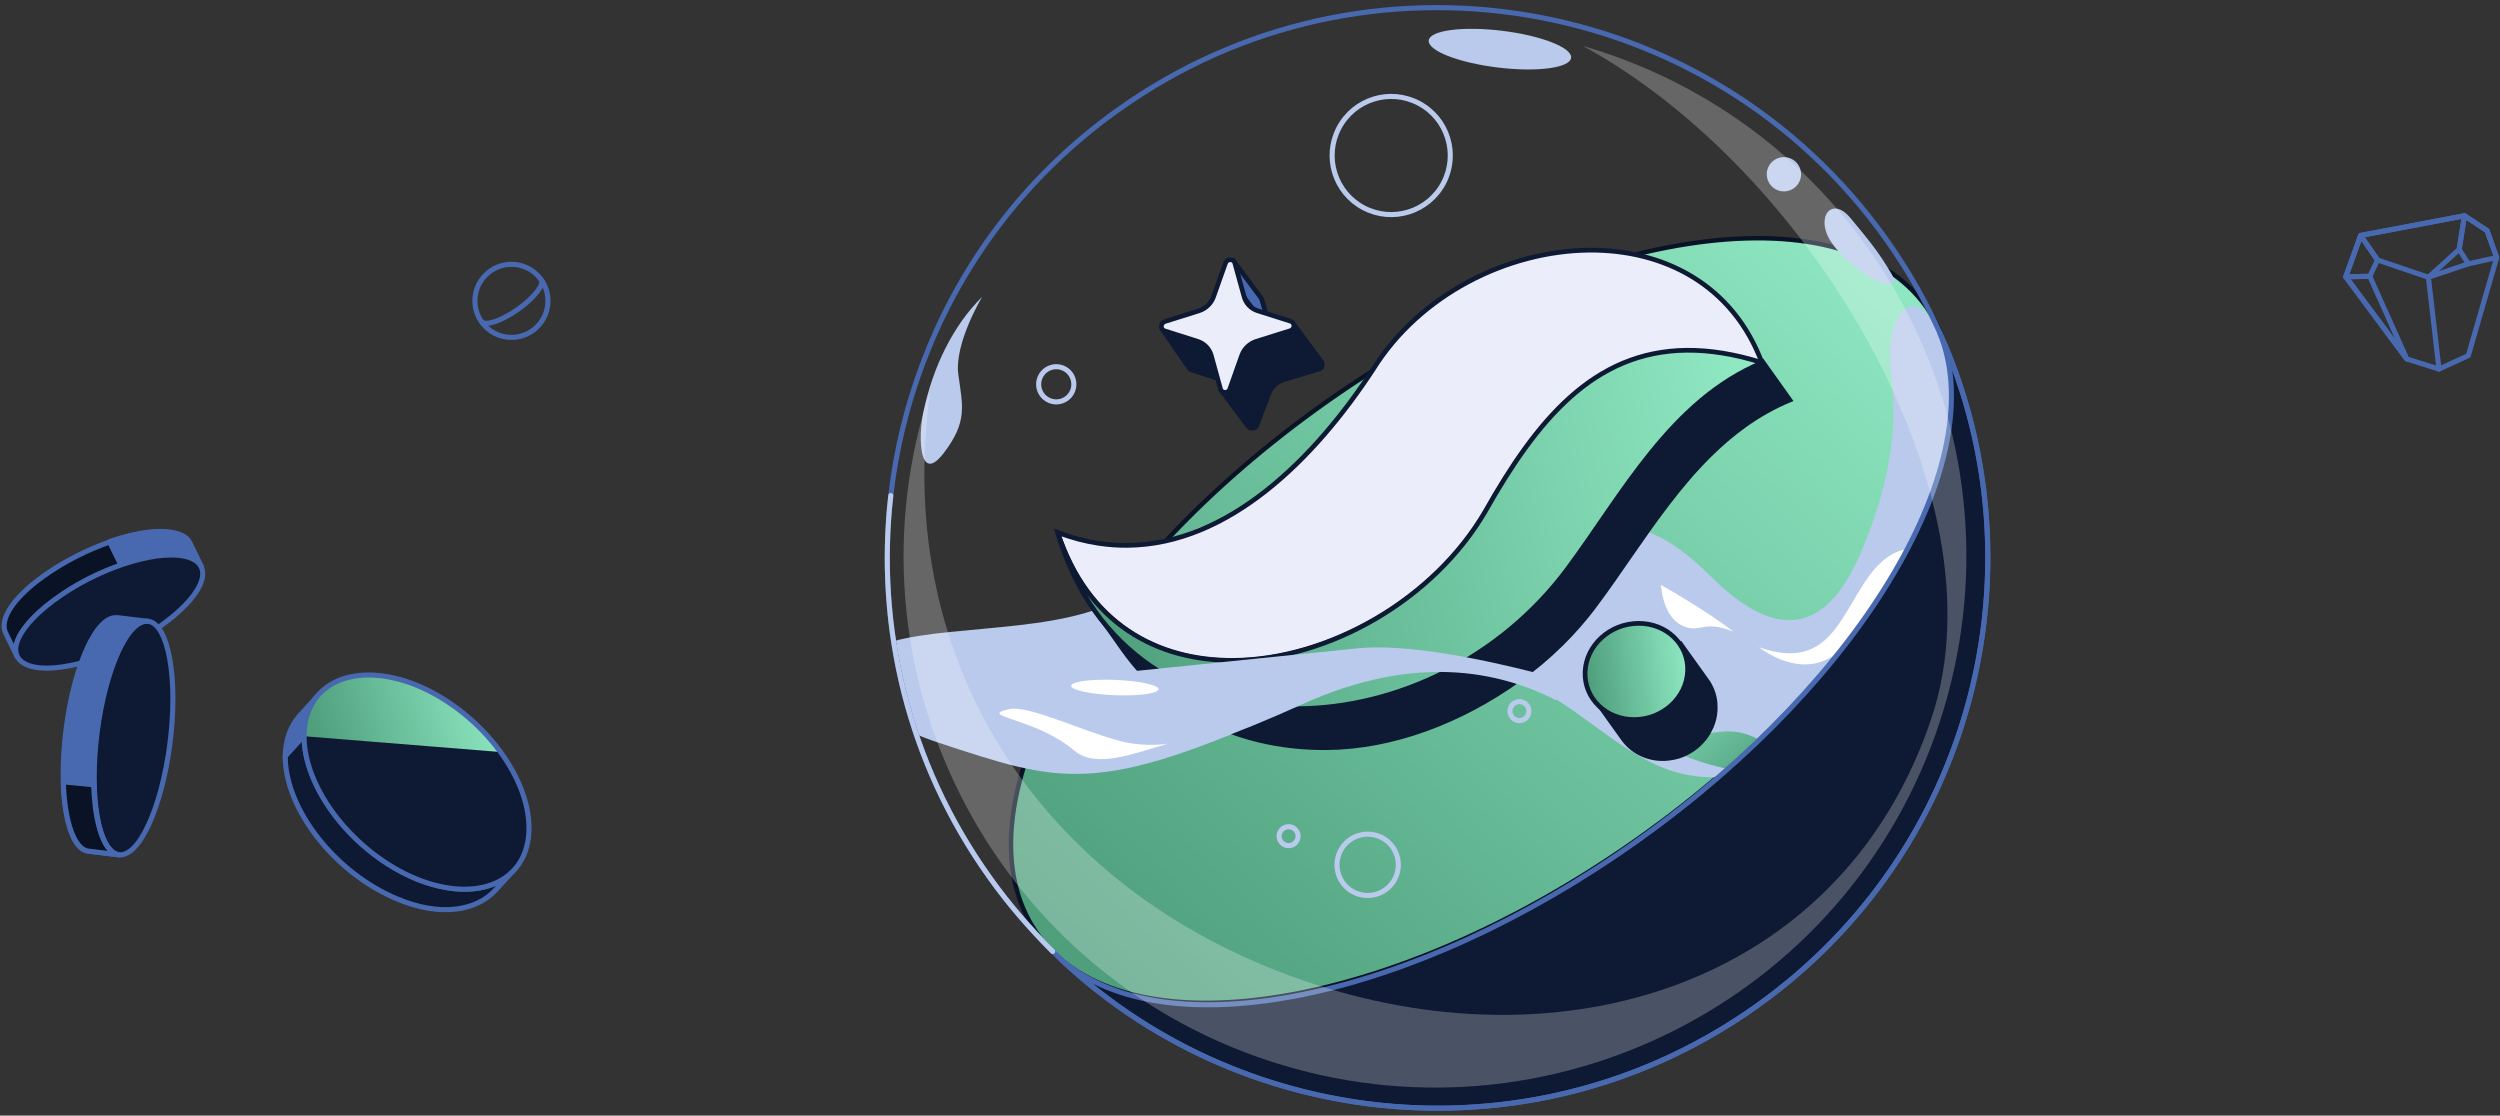 <svg width="558" height="249" viewBox="0 0 558 249" fill="none" xmlns="http://www.w3.org/2000/svg">
<rect x="0" y="0" width="558" height="249" fill="#333333" stroke="none"/>
<path d="M114.153 75.306C118.655 75.306 122.306 71.656 122.306 67.153C122.306 62.65 118.655 59 114.153 59C109.65 59 106 62.65 106 67.153C106 71.656 109.65 75.306 114.153 75.306Z" stroke="#4869AF" stroke-width="1.134" stroke-linecap="round" stroke-linejoin="round"/>
<path d="M120.802 62.433C121.553 63.505 119.193 66.509 115.546 69.084C111.898 71.658 108.251 72.838 107.5 71.766" stroke="#4869AF" stroke-width="1.134" stroke-linecap="round" stroke-linejoin="round"/>
<path d="M526.898 52.554L523.572 61.779L537.196 80.123L544.383 82.376L550.927 79.372L557.256 57.489L555.111 51.481L550.069 48.156L526.898 52.554Z" stroke="#4869AF" stroke-width="1.134" stroke-linecap="round" stroke-linejoin="round"/>
<path d="M550.069 48.156L548.889 55.665L550.927 58.883L557.256 57.488L555.111 51.481L550.069 48.156Z" stroke="#4869AF" stroke-width="1.134" stroke-linecap="round" stroke-linejoin="round"/>
<path d="M550.927 58.883L542.023 61.886L544.383 82.376" stroke="#4869AF" stroke-width="1.134" stroke-linecap="round" stroke-linejoin="round"/>
<path d="M523.572 61.779L528.936 61.672L530.652 58.025L526.898 52.554L523.572 61.779Z" stroke="#4869AF" stroke-width="1.134" stroke-linecap="round" stroke-linejoin="round"/>
<path d="M530.651 58.025L542.022 61.887L548.888 55.665L550.068 48.156L526.896 52.554L530.651 58.025Z" stroke="#4869AF" stroke-width="1.134" stroke-linecap="round" stroke-linejoin="round"/>
<path d="M528.936 61.672L537.196 80.123L523.572 61.779L528.936 61.672Z" stroke="#4869AF" stroke-width="1.134" stroke-linecap="round" stroke-linejoin="round"/>
<path d="M66.919 159.709L71.125 155.096C69.09 157.403 67.869 160.524 67.869 164.459L63.662 169.072C63.662 165.137 64.883 162.016 66.919 159.709Z" fill="#4869AF" stroke="#4869AF" stroke-width="1.134" stroke-linecap="round" stroke-linejoin="round"/>
<path d="M114.819 194.04L110.613 198.654C106.27 203.403 98.129 204.624 88.766 200.689C74.925 194.99 63.662 180.742 63.662 168.801L67.869 164.187C67.869 176.128 79.131 190.376 92.972 196.076C102.335 200.011 110.477 198.925 114.819 194.04Z" fill="#0E1A33" stroke="#4869AF" stroke-width="1.134" stroke-linecap="round" stroke-linejoin="round"/>
<path d="M67.867 164.323C67.867 152.382 79.13 147.361 92.971 152.925C106.812 158.624 118.074 172.872 118.074 184.813C118.074 196.754 106.812 201.775 92.971 196.211C79.13 190.512 67.867 176.264 67.867 164.323Z" fill="#0E1A33"/>
<path d="M92.971 152.925C79.13 147.225 67.867 152.382 67.867 164.323L111.697 167.851C107.083 161.609 100.434 156.045 92.971 152.925Z" fill="url(#paint0_linear_2456_23513)"/>
<path d="M67.867 164.323C67.867 152.382 79.13 147.361 92.971 152.925C106.812 158.624 118.074 172.872 118.074 184.813C118.074 196.754 106.812 201.775 92.971 196.211C79.13 190.512 67.867 176.264 67.867 164.323Z" stroke="#4869AF" stroke-width="1.134" stroke-linecap="round" stroke-linejoin="round"/>
<path d="M42.359 121.307L44.938 126.6C44.531 125.65 43.581 124.971 42.224 124.564C36.253 122.529 23.498 126.328 13.592 132.977C5.993 138.134 2.329 143.561 3.822 146.547L1.244 141.255C-0.249 138.134 3.279 132.842 11.014 127.685C20.919 121.036 33.675 117.237 39.645 119.272C41.002 119.679 41.817 120.358 42.359 121.307Z" fill="#0A1326" stroke="#4869AF" stroke-width="1.134" stroke-linecap="round" stroke-linejoin="round"/>
<path d="M27.023 126.193C33.13 124.157 38.693 123.343 42.221 124.429C43.578 124.836 44.528 125.65 44.935 126.464L42.357 121.172C41.95 120.222 41 119.544 39.643 119.137C36.251 118.051 30.552 118.73 24.445 120.901L27.023 126.193Z" fill="#4869AF" stroke="#4869AF" stroke-width="1.134" stroke-linecap="round" stroke-linejoin="round"/>
<path d="M6.536 148.583C0.565 146.547 3.686 139.627 13.592 132.842C23.498 126.057 36.253 122.393 42.224 124.429C48.194 126.464 45.073 133.385 35.167 140.17C25.262 146.819 12.506 150.618 6.536 148.583Z" fill="#0E1A33" stroke="#4869AF" stroke-width="1.134" stroke-linecap="round" stroke-linejoin="round"/>
<path d="M28.108 190.512C32.858 188.477 37.471 175.178 38.421 160.93C39.371 146.682 36.25 136.777 31.501 138.948C26.751 140.983 22.138 154.281 21.188 168.529C20.238 182.777 23.359 192.683 28.108 190.512Z" fill="#0E1A33" stroke="#4869AF" stroke-width="1.134" stroke-linecap="round" stroke-linejoin="round"/>
<path d="M32.994 138.677L26.209 137.863C25.667 137.863 25.124 137.863 24.581 138.134C19.832 140.169 15.218 153.467 14.268 167.715C13.454 180.335 15.761 189.562 19.696 189.969L26.481 190.784C22.681 190.241 20.239 181.149 21.053 168.53C22.003 154.282 26.616 140.984 31.366 138.948C31.909 138.677 32.451 138.541 32.994 138.677Z" fill="#4869AF" stroke="#4869AF" stroke-width="1.134" stroke-linecap="round" stroke-linejoin="round"/>
<path d="M19.694 189.97L26.479 190.784C23.358 190.377 21.187 184.27 20.916 175.179L14.131 174.5C14.402 183.456 16.573 189.562 19.694 189.97Z" fill="#0A1326" stroke="#4869AF" stroke-width="1.134" stroke-linecap="round" stroke-linejoin="round"/>
<path d="M365.235 187.476C420.058 148.884 449.067 95.674 430.029 68.628C410.99 41.582 351.114 50.942 296.29 89.534C241.467 128.126 212.457 181.336 231.496 208.382C250.534 235.428 310.411 226.068 365.235 187.476Z" fill="url(#paint1_linear_2456_23513)" stroke="#0A1326" stroke-linecap="round" stroke-linejoin="round"/>
<path d="M422.291 61.301C425.222 66.722 413.727 61.348 408.748 54.062C404.998 48.508 408.861 43.594 413.034 48.672C417.208 53.75 419.189 56.025 422.291 61.301Z" fill="#BACAEC"/>
<path d="M421.175 180.13C392.35 165.304 385.671 180.063 366.238 168.968C346.805 157.873 335.069 136.576 289.814 157.327C244.559 178.077 236.707 174.669 209.308 165.713C207.353 165.07 205.539 164.36 203.873 163.602L199.103 143.208C213.356 139.086 241.94 141.64 253.446 131.091C264.77 120.729 263.68 112.6 284.883 119.875C305.989 127.099 319.156 125.752 339.298 121.135C359.441 116.518 366.697 113.641 381.942 128.743C397.187 143.846 407.974 140.758 415.437 123.121C422.901 105.485 423.39 93.435 421.988 81.728C420.585 70.022 428.941 58.339 435.311 82.17C441.681 106 440.905 129.719 433.086 152.896C425.268 176.072 421.175 180.13 421.175 180.13Z" fill="#BACAEC"/>
<path d="M281.02 149.598C256.64 150.517 255.48 145.81 276.738 143.473L281.02 149.598Z" fill="#4869AF"/>
<path d="M392.615 144.468C392.615 144.468 402.395 152.467 410.472 145.345C414.051 142.225 424.033 132.352 426.089 128.884C430.481 121.414 423.745 120.594 418.152 127.319C410.942 136.035 409.016 150.267 392.615 144.468Z" fill="white"/>
<path d="M386.831 171.886C376.565 169.897 367.233 165.45 360.819 159.12C360.819 159.12 371.314 165.242 378.253 164.18C385.192 163.119 388.718 161.91 395.81 167.181C402.902 172.453 392.745 172.998 386.831 171.886Z" fill="url(#paint2_linear_2456_23513)"/>
<path d="M386.927 141.014C381.66 136.759 370.716 130.536 370.716 130.536C370.716 130.536 371.064 137.433 375.296 139.55C379.528 141.666 379.919 138.118 386.927 141.014Z" fill="white"/>
<path d="M304.37 46.376C297.927 42.981 295.457 35.005 298.853 28.562C302.248 22.12 310.224 19.65 316.667 23.045C323.109 26.441 325.579 34.416 322.184 40.859C318.788 47.302 310.813 49.772 304.37 46.376Z" stroke="#BACAEC" stroke-width="1.134" stroke-linecap="round" stroke-linejoin="round"/>
<path d="M284.135 74.961C283.98 74.673 283.839 74.385 283.75 74.07L281.62 66.816C281.591 66.728 281.562 66.652 281.52 66.59C281.506 66.565 281.479 66.528 281.465 66.503L275.094 57.953C275.163 58.04 275.219 58.153 275.249 58.279L277.38 65.533C277.468 65.848 277.61 66.149 277.764 66.424C277.779 66.462 277.793 66.499 277.807 66.525C277.891 66.662 277.974 66.787 278.071 66.924L284.442 75.46C284.331 75.298 284.233 75.136 284.135 74.961Z" fill="#4869AF" stroke="#0E1A33" stroke-width="1.05"/>
<path d="M269.672 77.788C269.093 76.948 268.248 76.302 267.256 75.981L259.777 73.576C259.529 73.503 259.344 73.347 259.223 73.177L265.416 82.178C265.537 82.362 265.722 82.504 265.97 82.577L273.449 84.983C274.441 85.303 275.286 85.936 275.865 86.789L269.672 77.788Z" fill="#0E1A33" stroke="#0E1A33" stroke-width="1.05"/>
<path d="M295.141 81.259C295.141 81.259 295.14 81.209 295.139 81.184C295.123 81.073 295.094 80.961 295.026 80.851C295.012 80.814 294.986 80.79 294.972 80.765L288.766 72.385C288.86 72.507 288.916 72.655 288.933 72.804C288.934 72.829 288.935 72.854 288.935 72.879C288.939 73.016 288.943 73.165 288.895 73.303C288.895 73.303 288.895 73.316 288.895 73.328C288.847 73.479 288.76 73.618 288.634 73.746C288.507 73.874 288.34 73.966 288.134 74.034L280.432 76.308C280.084 76.418 279.763 76.563 279.442 76.721C279.352 76.761 279.276 76.813 279.186 76.865C279.096 76.917 278.994 76.97 278.904 77.022C278.751 77.126 278.624 77.242 278.484 77.357C278.434 77.409 278.37 77.448 278.319 77.486C278.293 77.5 278.268 77.525 278.255 77.538C278.09 77.692 277.939 77.87 277.788 78.049C277.737 78.112 277.7 78.188 277.65 78.252C277.612 78.303 277.587 78.341 277.55 78.392C277.512 78.455 277.462 78.506 277.424 78.569C277.312 78.747 277.214 78.949 277.128 79.138C277.103 79.201 277.079 79.264 277.055 79.339L274.347 86.476C274.298 86.602 274.236 86.703 274.16 86.793C274.084 86.882 274.008 86.946 273.919 86.999C273.855 87.038 273.778 87.077 273.7 87.104C273.662 87.118 273.636 87.143 273.597 87.144C273.481 87.172 273.365 87.2 273.248 87.191C272.897 87.2 272.568 87.06 272.352 86.779L278.558 95.159C278.761 95.441 279.103 95.581 279.453 95.571C279.57 95.568 279.687 95.553 279.803 95.525C279.842 95.524 279.868 95.498 279.906 95.484C279.984 95.457 280.048 95.431 280.124 95.379C280.124 95.379 280.124 95.379 280.137 95.379C280.188 95.34 280.227 95.314 280.277 95.263C280.303 95.237 280.328 95.199 280.353 95.174C280.378 95.135 280.416 95.097 280.441 95.059C280.466 95.021 280.491 94.971 280.515 94.92C280.515 94.907 280.527 94.882 280.54 94.87L283.248 87.733C283.369 87.393 283.543 87.077 283.743 86.785C283.781 86.734 283.805 86.684 283.843 86.645C284.044 86.366 284.258 86.111 284.512 85.88C284.562 85.829 284.626 85.79 284.677 85.751C284.894 85.57 285.123 85.402 285.379 85.246C285.456 85.194 285.545 85.142 285.635 85.102C285.943 84.932 286.277 84.786 286.625 84.689L294.327 82.415C294.456 82.374 294.572 82.321 294.674 82.256C294.725 82.217 294.776 82.178 294.814 82.14C294.852 82.102 294.877 82.076 294.915 82.038C294.94 82 294.978 81.961 294.99 81.924C295.015 81.885 295.04 81.835 295.052 81.797C295.051 81.772 295.064 81.76 295.076 81.734C295.076 81.734 295.076 81.722 295.075 81.709C295.075 81.684 295.087 81.659 295.1 81.646C295.124 81.571 295.135 81.508 295.133 81.434C295.132 81.384 295.13 81.334 295.129 81.297L295.141 81.259Z" fill="#0E1A33" stroke="#0E1A33" stroke-width="1.05"/>
<path d="M274.595 57.967C275.041 57.955 275.481 58.217 275.623 58.735L277.672 66.189C278.083 67.717 279.225 68.899 280.717 69.367L288.076 71.699C289.093 72.037 289.03 73.486 287.993 73.814L280.441 76.18C278.91 76.665 277.679 77.845 277.145 79.359L274.501 86.822C274.323 87.335 273.871 87.595 273.437 87.593C273.003 87.592 272.55 87.343 272.408 86.812L270.359 79.371C269.935 77.844 268.794 76.662 267.314 76.193L259.942 73.848C258.925 73.524 258.989 72.075 260.039 71.747L267.578 69.38C269.109 68.896 270.34 67.716 270.873 66.202L273.518 58.739C273.708 58.225 274.161 57.966 274.607 57.967L274.595 57.967Z" fill="#EBEDFA" stroke="#0E1A33" stroke-width="1.05"/>
<path d="M354.668 55.839C371.304 55.69 386.858 63.497 393.365 81.231C387.192 79.279 381.601 78.403 376.496 78.462C355.68 78.659 342.959 94.148 331.557 114.285C320.053 133.987 296.586 147.275 275.398 147.469C258.288 147.631 242.667 139.261 236.037 118.837C239.212 120.035 242.248 120.826 245.224 121.272C247.401 121.599 249.534 121.747 251.651 121.729C274.199 121.525 293.379 102.451 306.441 82.501C316.832 65.765 336.404 56.019 354.668 55.839Z" fill="#EBEDFA" stroke="#0E1A33" stroke-width="1.05"/>
<path d="M383.331 86.302C380.491 88.32 377.863 90.6 375.38 93.069C372.024 96.404 368.946 100.063 366.038 103.859C360.334 111.32 355.272 119.312 349.979 126.379C349.806 126.613 349.633 126.848 349.448 127.083C347.282 129.913 344.958 132.543 342.487 134.986C339.468 137.98 336.249 140.685 332.869 143.088L338.99 151.688C342.371 149.285 345.59 146.58 348.609 143.586C351.055 141.17 353.416 138.475 355.569 135.67C355.569 135.67 355.607 135.631 355.619 135.605C355.619 135.605 355.618 135.592 355.631 135.579C355.792 135.37 355.94 135.175 356.088 134.966C361.38 127.887 366.442 119.894 372.147 112.447C375.055 108.651 378.12 104.992 381.489 101.656C383.972 99.201 386.6 96.92 389.44 94.889C392.532 92.686 395.862 90.782 399.497 89.279L393.375 80.679C390.037 82.637 386.494 84.047 383.331 86.302Z" fill="#0E1A33"/>
<path d="M349.448 127.083C349.633 126.848 349.806 126.613 349.979 126.379C355.272 119.312 360.334 111.32 366.038 103.859C368.946 100.063 372.024 96.404 375.38 93.069C377.863 90.6 380.491 88.32 383.331 86.302C386.494 84.047 390.037 82.637 393.375 80.679L399.497 89.279C395.862 90.782 392.532 92.686 389.44 94.889C386.6 96.92 383.972 99.201 381.489 101.656C378.12 104.992 375.055 108.651 372.147 112.447C366.442 119.894 361.38 127.887 356.088 134.966C355.94 135.175 355.792 135.37 355.631 135.579C355.618 135.592 355.619 135.605 355.619 135.605C355.607 135.631 355.569 135.67 355.569 135.67C353.416 138.475 351.055 141.17 348.609 143.586C345.59 146.58 342.371 149.285 338.99 151.688L332.869 143.088C336.249 140.685 339.468 137.98 342.487 134.986C344.958 132.543 347.282 129.913 349.448 127.083ZM349.448 127.083L349.448 127.108" stroke="#0E1A33" stroke-width="1.05"/>
<path d="M332.918 143.904L339.019 151.687C326.036 160.987 310.819 166.747 296.208 166.883C278.305 167.055 261.363 160.032 250.766 145.093L244.643 136.459C255.239 151.398 272.181 158.408 290.084 158.249C304.683 158.114 319.935 153.204 332.918 143.904Z" fill="#0E1A33" stroke="#0E1A33" stroke-width="1.05"/>
<path d="M376.487 78.178C381.592 78.132 387.184 79.011 393.355 80.956C372.978 89.402 362.051 110.602 349.878 126.96C334.87 147.137 311.645 157.976 289.84 158.174C265.932 158.39 243.733 145.798 236.027 118.664C242.657 139.149 258.277 147.544 275.375 147.394C296.563 147.199 320.03 133.871 331.534 114.109C342.924 93.913 355.658 78.377 376.475 78.179L376.487 78.178Z" fill="url(#paint3_linear_2456_23513)" stroke="#0E1A33" stroke-width="1.05" stroke-linejoin="bevel"/>
<path d="M382.811 156.976C382.809 156.899 382.806 156.81 382.792 156.734C382.742 156.326 382.68 155.919 382.578 155.513C382.564 155.437 382.536 155.361 382.521 155.285C382.42 154.879 382.293 154.473 382.141 154.094C381.989 153.702 381.798 153.337 381.608 152.971C381.582 152.934 381.567 152.883 381.553 152.845C381.539 152.807 381.513 152.782 381.499 152.757C381.337 152.467 381.162 152.191 380.962 151.928L374.804 143.329C374.991 143.592 375.167 143.881 375.342 144.158C375.382 144.233 375.423 144.296 375.463 144.372C375.857 145.102 376.174 145.873 376.389 146.685C376.404 146.761 376.431 146.837 376.446 146.913C376.534 147.307 376.61 147.714 376.659 148.134C376.661 148.211 376.664 148.287 376.679 148.376C376.716 148.81 376.741 149.243 376.714 149.704C376.708 149.934 376.675 150.165 376.656 150.395C376.647 150.549 376.638 150.703 376.616 150.856C376.584 151.087 376.538 151.306 376.493 151.524C376.47 151.652 376.448 151.794 376.413 151.922C376.414 151.948 376.402 151.974 376.389 152C376.273 152.45 376.117 152.901 375.948 153.327C375.9 153.444 375.851 153.56 375.803 153.676C375.645 154.038 375.462 154.401 375.265 154.751C375.24 154.79 375.216 154.842 375.191 154.881C374.969 155.27 374.721 155.634 374.447 155.987C374.373 156.078 374.311 156.169 374.236 156.261C373.986 156.574 373.724 156.875 373.435 157.164C373.373 157.229 373.31 157.295 373.247 157.36C372.845 157.754 372.417 158.111 371.962 158.429C371.835 158.522 371.721 158.602 371.595 158.695C371.494 158.761 371.405 158.828 371.304 158.882C371.101 159.002 370.898 159.122 370.695 159.243C370.606 159.296 370.517 159.35 370.428 159.39C370.136 159.539 369.831 159.688 369.512 159.824C369.486 159.825 369.461 159.838 369.435 159.851C369.155 159.974 368.861 160.071 368.555 160.169C368.453 160.197 368.35 160.225 368.235 160.254C368.005 160.324 367.775 160.381 367.544 160.426C367.429 160.455 367.313 160.483 367.185 160.499C366.954 160.544 366.71 160.576 366.466 160.608C366.363 160.611 366.248 160.64 366.145 160.655C365.798 160.69 365.451 160.712 365.091 160.722C361.355 160.758 358.099 159.006 356.158 156.298L362.316 164.897C364.257 167.617 367.513 169.357 371.248 169.321C371.609 169.311 371.957 169.302 372.303 169.254C372.419 169.251 372.521 169.223 372.624 169.207C372.868 169.175 373.099 169.143 373.343 169.099C373.458 169.07 373.586 169.054 373.702 169.025C373.932 168.968 374.162 168.911 374.393 168.853C374.495 168.825 374.61 168.796 374.713 168.768C375.006 168.671 375.3 168.573 375.58 168.451C375.606 168.45 375.632 168.437 375.657 168.423C375.963 168.3 376.268 168.151 376.573 167.99C376.662 167.949 376.751 167.896 376.84 167.842C377.043 167.722 377.246 167.614 377.449 167.481C377.55 167.414 377.651 167.348 377.74 167.294C377.816 167.241 377.905 167.188 377.981 167.135C378.031 167.108 378.069 167.056 378.107 167.029C378.562 166.697 378.99 166.341 379.392 165.947C379.404 165.934 379.43 165.92 379.442 165.907C379.493 165.868 379.53 165.815 379.567 165.763C379.843 165.475 380.119 165.174 380.368 164.86C380.418 164.808 380.468 164.755 380.505 164.703C380.53 164.664 380.555 164.625 380.58 164.586C380.841 164.234 381.102 163.87 381.323 163.481C381.323 163.481 381.323 163.468 381.335 163.455C381.36 163.416 381.372 163.377 381.384 163.351C381.581 163.001 381.764 162.638 381.922 162.276C381.947 162.225 381.984 162.172 382.008 162.108C382.032 162.056 382.043 161.992 382.067 161.927C382.236 161.489 382.392 161.05 382.509 160.6C382.508 160.574 382.52 160.561 382.533 160.548C382.533 160.548 382.533 160.548 382.533 160.535C382.568 160.407 382.59 160.265 382.612 160.137C382.658 159.919 382.704 159.7 382.736 159.469C382.758 159.315 382.766 159.162 382.776 159.021C382.796 158.816 382.829 158.624 382.836 158.406C382.836 158.381 382.835 158.355 382.834 158.33C382.848 157.882 382.824 157.448 382.799 157.015L382.811 156.976Z" fill="#0E1A33" stroke="#0E1A33" stroke-width="1.05"/>
<path d="M365.638 139.137C371.962 139.068 376.903 143.831 376.68 149.763C376.458 155.695 371.17 160.555 364.846 160.612C358.523 160.668 353.569 155.919 353.792 149.986C354.014 144.054 359.315 139.193 365.638 139.137Z" fill="url(#paint4_linear_2456_23513)" stroke="#0E1A33" stroke-width="1.05"/>
<path d="M347.341 151.36C330.833 146.928 313.766 143.592 302.816 144.723L253.462 149.763L270.06 165.634C276.005 163.519 282.771 160.762 290.694 157.183C315.727 145.85 334.433 149.722 347.34 156.296L347.341 151.36Z" fill="#BACAEC"/>
<path d="M338.149 160.593C337.116 160.048 336.72 158.77 337.265 157.737C337.809 156.704 339.087 156.308 340.12 156.853C341.153 157.397 341.549 158.676 341.005 159.708C340.46 160.741 339.182 161.137 338.149 160.593Z" stroke="#BACAEC" stroke-width="1.134" stroke-linecap="round" stroke-linejoin="round"/>
<path d="M286.628 188.506C285.595 187.961 285.199 186.683 285.743 185.65C286.287 184.617 287.566 184.221 288.599 184.766C289.631 185.31 290.027 186.588 289.483 187.621C288.939 188.654 287.66 189.05 286.628 188.506Z" stroke="#BACAEC" stroke-width="1.134" stroke-linecap="round" stroke-linejoin="round"/>
<path d="M302.071 199.082C298.727 197.32 297.445 193.18 299.208 189.835C300.97 186.491 305.11 185.209 308.454 186.971C311.799 188.734 313.081 192.874 311.318 196.218C309.556 199.563 305.416 200.845 302.071 199.082Z" stroke="#BACAEC" stroke-width="1.134" stroke-linecap="round" stroke-linejoin="round"/>
<path d="M233.927 89.248C232.009 88.237 231.273 85.862 232.284 83.945C233.295 82.026 235.67 81.291 237.588 82.302C239.506 83.313 240.241 85.687 239.23 87.605C238.219 89.523 235.845 90.259 233.927 89.248Z" stroke="#BACAEC" stroke-width="1.134" stroke-linecap="round" stroke-linejoin="round"/>
<path d="M206.068 92.074C208.21 81.839 212.795 72.574 219.219 66.255C219.219 66.255 212.942 76.659 213.9 83.613C214.858 90.567 216.015 94.11 210.638 101.123C205.262 108.136 204.868 97.971 206.068 92.074Z" fill="#BACAEC"/>
<path d="M365.762 187.434C416.425 151.326 444.62 102.58 432.934 74.233C456.444 126.562 440.679 189.938 392.211 224.472C343.696 259.095 278.753 253.427 236.863 214.167C259.978 234.429 315.099 223.542 365.762 187.434Z" fill="#0E1A33" stroke="#4869AF" stroke-width="1.134" stroke-linecap="round" stroke-linejoin="round"/>
<path d="M220.906 195.86C225.146 201.85 229.981 207.357 234.962 212.371C276.682 253.248 342.961 259.62 392.207 224.473C447.443 185.086 460.253 108.318 420.82 53.172C381.386 -1.975 304.665 -14.874 249.518 24.559C230.04 38.416 215.82 56.978 207.364 77.555C191.74 115.403 195.376 160.103 220.906 195.86Z" stroke="#4869AF" stroke-width="1.134" stroke-linecap="round" stroke-linejoin="round"/>
<path d="M234.876 212.324C235.537 213.014 236.155 213.567 236.863 214.168C236.244 213.614 235.584 212.925 234.876 212.324Z" fill="#4869AF"/>
<path d="M260.762 165.973C260.762 165.973 255.97 166.861 250.326 165.48C241.593 163.267 229.609 157.292 225.22 158.278C217.844 159.967 231.079 160.115 239.79 167.551C244.79 171.665 253.151 168.107 260.762 165.973Z" fill="white"/>
<path d="M239.079 153.072C239.116 152.128 243.515 151.536 248.903 151.75C254.291 151.965 258.629 152.904 258.592 153.849C258.554 154.793 254.155 155.385 248.767 155.17C243.379 154.956 239.041 154.016 239.079 153.072Z" fill="white"/>
<path d="M198.824 110.602C195.544 139.709 202.503 170.116 220.908 195.861C225.148 201.85 229.983 207.357 234.963 212.371" stroke="#BACAEC" stroke-width="1.134" stroke-linecap="round" stroke-linejoin="round"/>
<path d="M318.893 9.024C319.17 6.762 326.508 5.798 335.282 6.873C344.056 7.947 350.945 10.652 350.668 12.915C350.391 15.177 343.053 16.14 334.279 15.066C325.505 13.992 318.616 11.287 318.893 9.024Z" fill="#BACAEC"/>
<path d="M396.662 42.408C394.721 41.575 393.823 39.325 394.657 37.384C395.49 35.443 397.739 34.545 399.68 35.378C401.622 36.212 402.52 38.461 401.686 40.402C400.853 42.344 398.603 43.242 396.662 42.408Z" fill="#BACAEC"/>
<path opacity="0.25" d="M357.296 11.484C355.968 11.042 354.624 10.645 353.288 10.257C403.792 37.654 447.44 110.585 431.246 159.861C412.051 218.272 351.334 238.731 292.933 219.529C234.522 200.335 198.867 149.802 207.635 87.11C187.19 149.324 221.037 216.334 283.259 236.789C345.472 257.234 412.482 223.387 432.938 161.165C453.383 98.952 419.535 31.942 357.314 11.486L357.296 11.484Z" fill="white"/>
<defs>
<linearGradient id="paint0_linear_2456_23513" x1="111.682" y1="153.175" x2="70.335" y2="164.29" gradientUnits="userSpaceOnUse">
<stop stop-color="#90EAC4"/>
<stop offset="1" stop-color="#4F9F7D"/>
</linearGradient>
<linearGradient id="paint1_linear_2456_23513" x1="405.779" y1="34.319" x2="242.772" y2="210.642" gradientUnits="userSpaceOnUse">
<stop stop-color="#90EAC4"/>
<stop offset="1" stop-color="#4F9F7D"/>
</linearGradient>
<linearGradient id="paint2_linear_2456_23513" x1="364.493" y1="152.176" x2="389.116" y2="179.18" gradientUnits="userSpaceOnUse">
<stop stop-color="#90EAC4"/>
<stop offset="1" stop-color="#4F9F7D"/>
</linearGradient>
<linearGradient id="paint3_linear_2456_23513" x1="393.526" y1="89.308" x2="241.473" y2="126.387" gradientUnits="userSpaceOnUse">
<stop stop-color="#90EAC4"/>
<stop offset="1" stop-color="#4F9F7D"/>
</linearGradient>
<linearGradient id="paint4_linear_2456_23513" x1="376.487" y1="142.046" x2="353.664" y2="145.249" gradientUnits="userSpaceOnUse">
<stop stop-color="#90EAC4"/>
<stop offset="1" stop-color="#4F9F7D"/>
</linearGradient>
</defs>
</svg>
